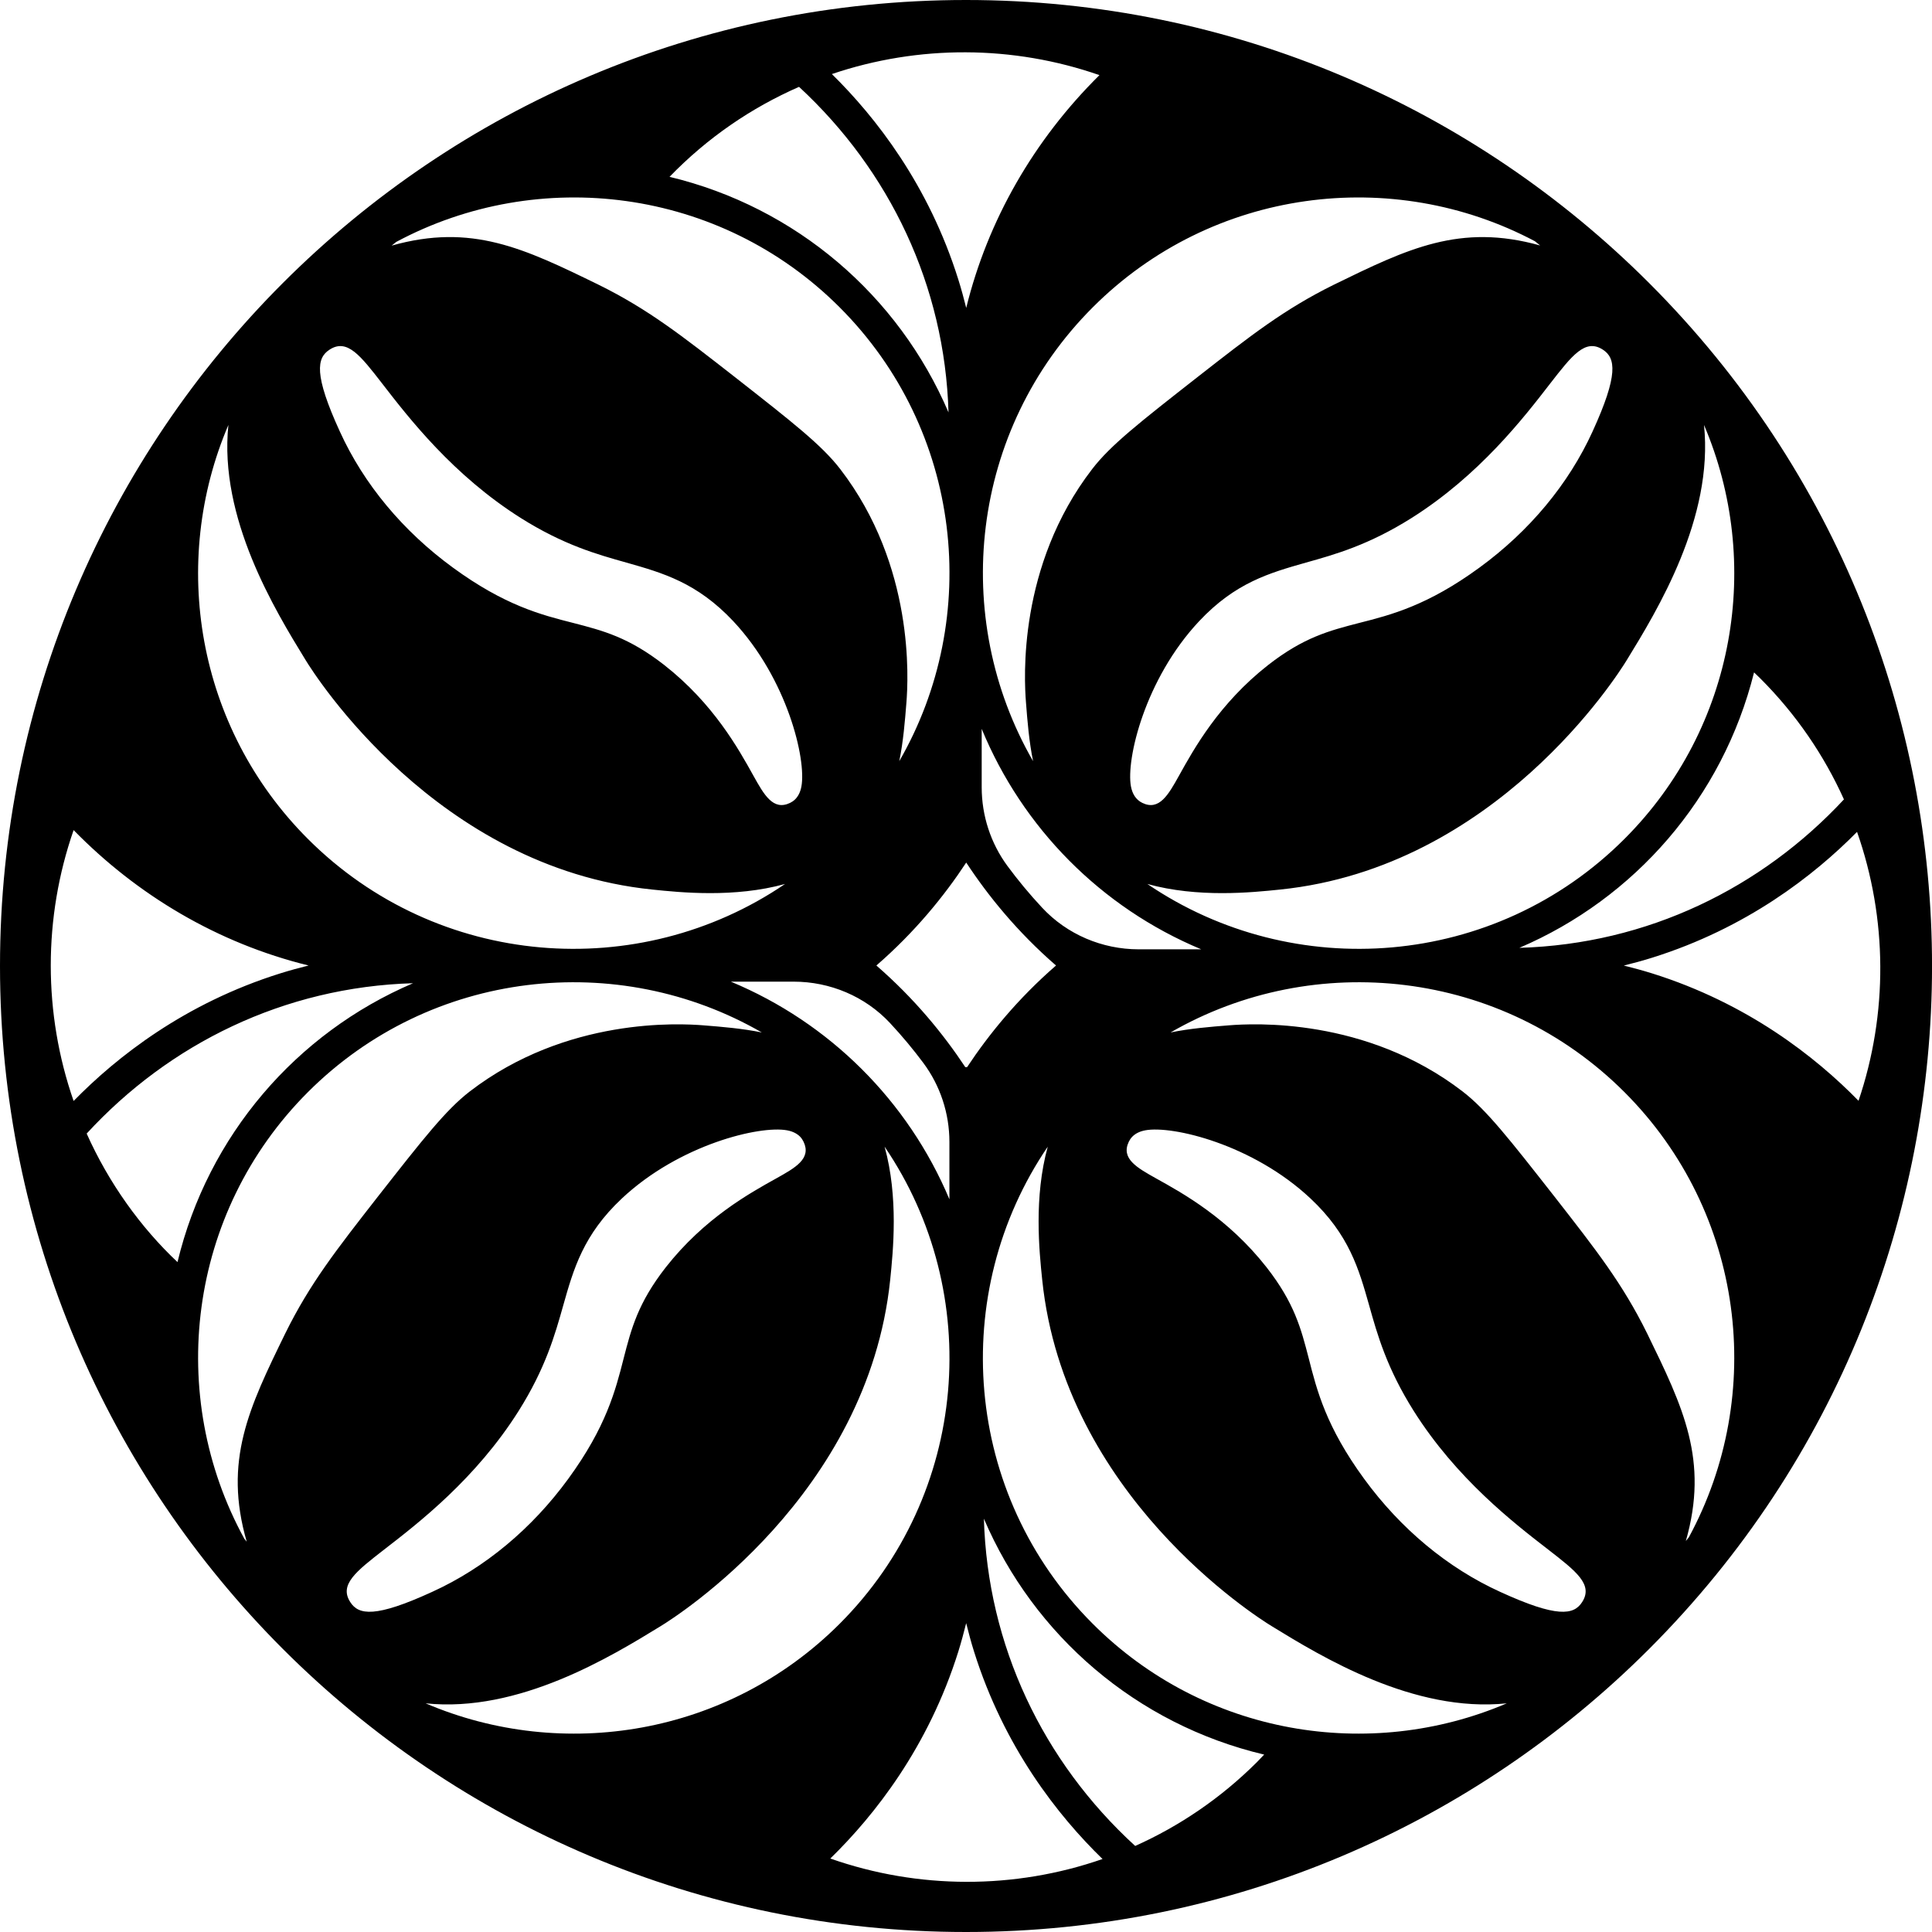 <?xml version="1.0" encoding="utf-8"?>
<!-- Generator: Adobe Illustrator 26.0.3, SVG Export Plug-In . SVG Version: 6.00 Build 0)  -->
<svg version="1.1" id="_x34_-1_-_Coasters_Laser_Cut"
	 xmlns="http://www.w3.org/2000/svg" xmlns:xlink="http://www.w3.org/1999/xlink" x="0px" y="0px" width="432px" height="432px"
	 viewBox="0 0 432 432" enable-background="new 0 0 432 432" xml:space="preserve">
<path d="M368.73,63.27C329.64,24.18,275.64,0,216,0C96.71,0,0,96.71,0,216c0,119.28,96.72,216,216,216
	c59.64,0,113.64-24.18,152.73-63.27C453.03,284.43,453.17,147.71,368.73,63.27z M393.62,151.71
	c8.05,8.05,14.27,17.23,18.69,27.04c-18.41,19.79-43.89,32.36-72.58,33.19
	c25.75-11.01,45.48-33.52,52.48-61.59C392.68,150.81,393.16,151.25,393.62,151.71z M381.02,95.02
	c13.1,30.66,7.19,67.59-17.79,92.57C334.25,216.57,289.25,219.91,256.55,197.66
	c11.32,3.13,23.29,1.91,29.75,1.24c48.16-4.97,75.31-47.78,77.47-51.33
	C370.59,136.45,383.19,115.84,381.02,95.02z M215.84,238.61c-4.88-7.37-11.36-15.32-19.88-22.72
	c8.64-7.5,15.19-15.57,20.09-23.02c4.89,7.45,11.44,15.52,20.08,23.02
	c-8.52,7.4-15,15.35-19.88,22.72H215.84z M212.29,255.35v12.81
	c-9.27-22.04-26.86-39.51-48.87-48.66h14.04c8.14,0,15.97,3.29,21.53,9.23
	c2.78,2.98,5.26,5.98,7.46,8.93C210.26,242.77,212.29,248.98,212.29,255.35z
	 M233.05,202.99c-2.92-3.12-5.49-6.26-7.77-9.34c-3.76-5.1-5.77-11.27-5.77-17.61v-13.06
	c9.1,22.06,26.62,39.93,49.09,49.29H254.62C246.46,212.27,238.61,208.95,233.05,202.99z
	 M358.38,78.17c2.9,1.86,3.54,5.6-2.29,18.34c-5.36,11.75-14.11,22.25-25.27,30.4
	c-11.6,8.48-19.74,10.57-26.93,12.39c-6.64,1.72-12.37,3.19-20.34,9.41
	c-10.98,8.61-16.58,18.71-19.93,24.75c-2.36,4.23-4.41,7.9-8.19,6.07
	c-1.48-0.72-2.24-2.06-2.55-3.69c-1.12-6.05,3.13-24.01,15.24-36.93
	c8.12-8.65,15.77-10.8,23.88-13.11c6.59-1.84,14.06-3.95,23.61-9.96
	c15.17-9.57,25.07-22.39,30.99-30.05C351.51,79.47,354.46,75.65,358.38,78.17z M343.21,53.94
	c0.39,0.32,0.78,0.64,1.17,0.95c-17.91-5.01-29.64,0.72-46.1,8.76
	c-11.11,5.48-18.69,11.43-30.47,20.63c-12.98,10.17-19.47,15.24-23.6,20.61
	C227.53,126.55,229,151.92,229.41,157.06c0.33,4.27,0.69,8.73,1.59,13.14
	c-18.54-32.15-14.11-74.03,13.35-101.49C271.07,41.99,311.44,37.09,343.21,53.94z
	 M245.84,16.8c-14.63,14.46-24.98,32.44-29.79,52.05c-0.53-2.12-1.1-4.23-1.76-6.32
	c-6.63-21.18-18.46-36.31-28.28-45.97C205.38,10,226.52,10.07,245.84,16.8z M178.67,19.42
	c20.29,18.77,32.59,44.48,33.42,72.8c-11.18-26.17-34.14-45.91-62.38-52.68
	C158.17,30.8,167.97,24.11,178.67,19.42z M88.61,54.09c31.81-17.03,72.33-12.18,99.13,14.62
	c27.46,27.46,31.89,69.34,13.34,101.49c0.9-4.41,1.26-8.87,1.6-13.14
	c0.4-5.14,1.87-30.51-14.8-52.17c-4.14-5.37-10.63-10.44-23.6-20.61
	c-11.79-9.2-19.36-15.15-30.47-20.63C117.13,55.51,105.47,49.88,87.57,54.92
	C87.92,54.65,88.27,54.36,88.61,54.09z M73.71,78.17c3.91-2.52,6.87,1.3,11.77,7.62
	c5.92,7.66,15.82,20.48,30.99,30.05c9.55,6.01,17.03,8.12,23.61,9.96
	c8.12,2.31,15.76,4.46,23.89,13.11c12.1,12.92,16.35,30.88,15.23,36.93
	c-0.25,1.38-0.8,2.29-1.4,2.89c-0.38,0.38-0.78,0.62-1.14,0.8
	c-3.79,1.83-5.83-1.84-8.19-6.07c-3.35-6.04-8.95-16.14-19.93-24.75
	c-7.97-6.22-13.7-7.69-20.34-9.41c-7.2-1.82-15.34-3.91-26.94-12.39
	C90.1,118.76,81.35,108.26,76,96.51C70.16,83.77,70.8,80.03,73.71,78.17z M51.07,95.02
	c-2.17,20.82,10.43,41.43,17.25,52.55c2.16,3.55,29.31,46.36,77.46,51.33
	c6.46,0.67,18.44,1.89,29.76-1.24c-32.7,22.25-77.71,18.91-106.69-10.07
	C43.87,162.61,37.96,125.68,51.07,95.02z M16.46,185.61C30.64,200.12,48.65,210.9,69,215.89
	c-2.12,0.53-4.23,1.1-6.33,1.76c-21.36,6.69-36.57,18.67-46.21,28.53
	C9.65,226.61,9.65,205.18,16.46,185.61z M19.38,253.47c18.47-20.08,44.14-32.78,72.98-33.62
	C66.25,231.01,46.48,253.92,39.69,282.21C31.45,274.45,24.34,264.56,19.38,253.47z M55.17,344.73
	C54.99,344.51,54.81,344.28,54.63,344.06c-17.5-31.91-12.78-72.85,14.22-99.86
	c27.47-27.46,69.35-31.89,101.49-13.34c-4.41-0.9-8.87-1.26-13.13-1.6
	c-5.15-0.4-30.51-1.87-52.18,14.8c-5.36,4.14-10.44,10.63-20.61,23.6
	c-9.2,11.79-15.14,19.36-20.62,30.47C55.67,314.77,49.93,326.61,55.17,344.73z
	 M78.32,358.23c-2.53-3.91,1.3-6.87,7.61-11.77c7.66-5.92,20.49-15.82,30.05-30.99
	c6.01-9.55,8.12-17.03,9.97-23.61c2.3-8.12,4.46-15.76,13.1-23.88
	C151.97,255.87,169.94,251.62,175.98,252.74c1.38,0.25,2.29,0.8,2.9,1.4
	c0.37,0.38,0.61,0.78,0.79,1.14c1.83,3.79-1.83,5.83-6.07,8.2
	c-6.03,3.35-16.13,8.94-24.75,19.92c-6.21,7.97-7.69,13.7-9.4,20.34
	c-1.83,7.2-3.92,15.34-12.39,26.94c-8.15,11.16-18.66,19.91-30.41,25.26
	C83.92,361.78,80.17,361.14,78.32,358.23z M95.17,380.87c20.81,2.17,41.42-10.43,52.54-17.25
	c3.55-2.16,46.36-29.31,51.34-77.46c0.66-6.46,1.88-18.44-1.25-29.76
	c22.25,32.7,18.91,77.71-10.06,106.69C162.75,388.07,125.83,393.98,95.17,380.87z M185.66,415.57
	c9.88-9.64,21.92-24.88,28.63-46.3c0.65-2.09,1.22-4.21,1.75-6.33
	c0.53,2.12,1.09,4.24,1.75,6.33c6.74,21.5,18.83,36.78,28.74,46.41
	C226.86,422.52,205.31,422.48,185.66,415.57z M281.11,393.96
	c-8.11,8.11-17.39,14.37-27.28,18.8C233.13,393.82,220.82,367.88,220,339.58
	c11.14,26.06,34.08,45.99,62.67,52.75C282.15,392.87,281.65,393.42,281.11,393.96z
	 M244.35,363.09c-28.98-28.98-32.32-73.99-10.07-106.69c-3.13,11.32-1.91,23.3-1.24,29.76
	C238.01,334.31,280.82,361.46,284.37,363.62c11.12,6.82,31.73,19.42,52.55,17.25
	C306.26,393.98,269.33,388.07,244.35,363.09z M353.77,358.23
	c-1.86,2.91-5.6,3.55-18.34-2.29c-11.75-5.35-22.25-14.1-30.4-25.26
	c-8.48-11.6-10.57-19.74-12.39-26.94c-1.72-6.64-3.19-12.37-9.41-20.34
	c-8.61-10.98-18.71-16.57-24.75-19.92c-4.23-2.37-7.9-4.41-6.07-8.2
	c0.18-0.36,0.42-0.76,0.8-1.14c0.6-0.6,1.51-1.15,2.89-1.4
	c6.05-1.12,24.02,3.13,36.93,15.24c8.65,8.12,10.81,15.76,13.11,23.88
	c1.84,6.58,3.95,14.06,9.96,23.61c9.57,15.17,22.39,25.07,30.05,30.99
	C352.47,351.36,356.29,354.32,353.77,358.23z M377.63,343.74
	c-0.22,0.28-0.45,0.55-0.67,0.83c5.16-18.05-0.57-29.84-8.67-46.44
	c-5.48-11.11-11.43-18.68-20.63-30.47C337.49,254.69,332.42,248.2,327.05,244.06
	c-21.66-16.67-47.03-15.2-52.17-14.8c-4.27,0.34-8.73,0.7-13.14,1.6
	c32.15-18.55,74.03-14.12,101.49,13.34C390.14,271.12,394.92,311.87,377.63,343.74z M369.41,217.65
	c-2.09-0.65-4.2-1.22-6.32-1.75c2.12-0.53,4.23-1.09,6.32-1.75
	c21.08-6.6,36.17-18.35,45.83-28.14c6.82,19.4,6.93,40.66,0.33,60.13
	C405.93,236.28,390.73,224.33,369.41,217.65z"/>
</svg>
